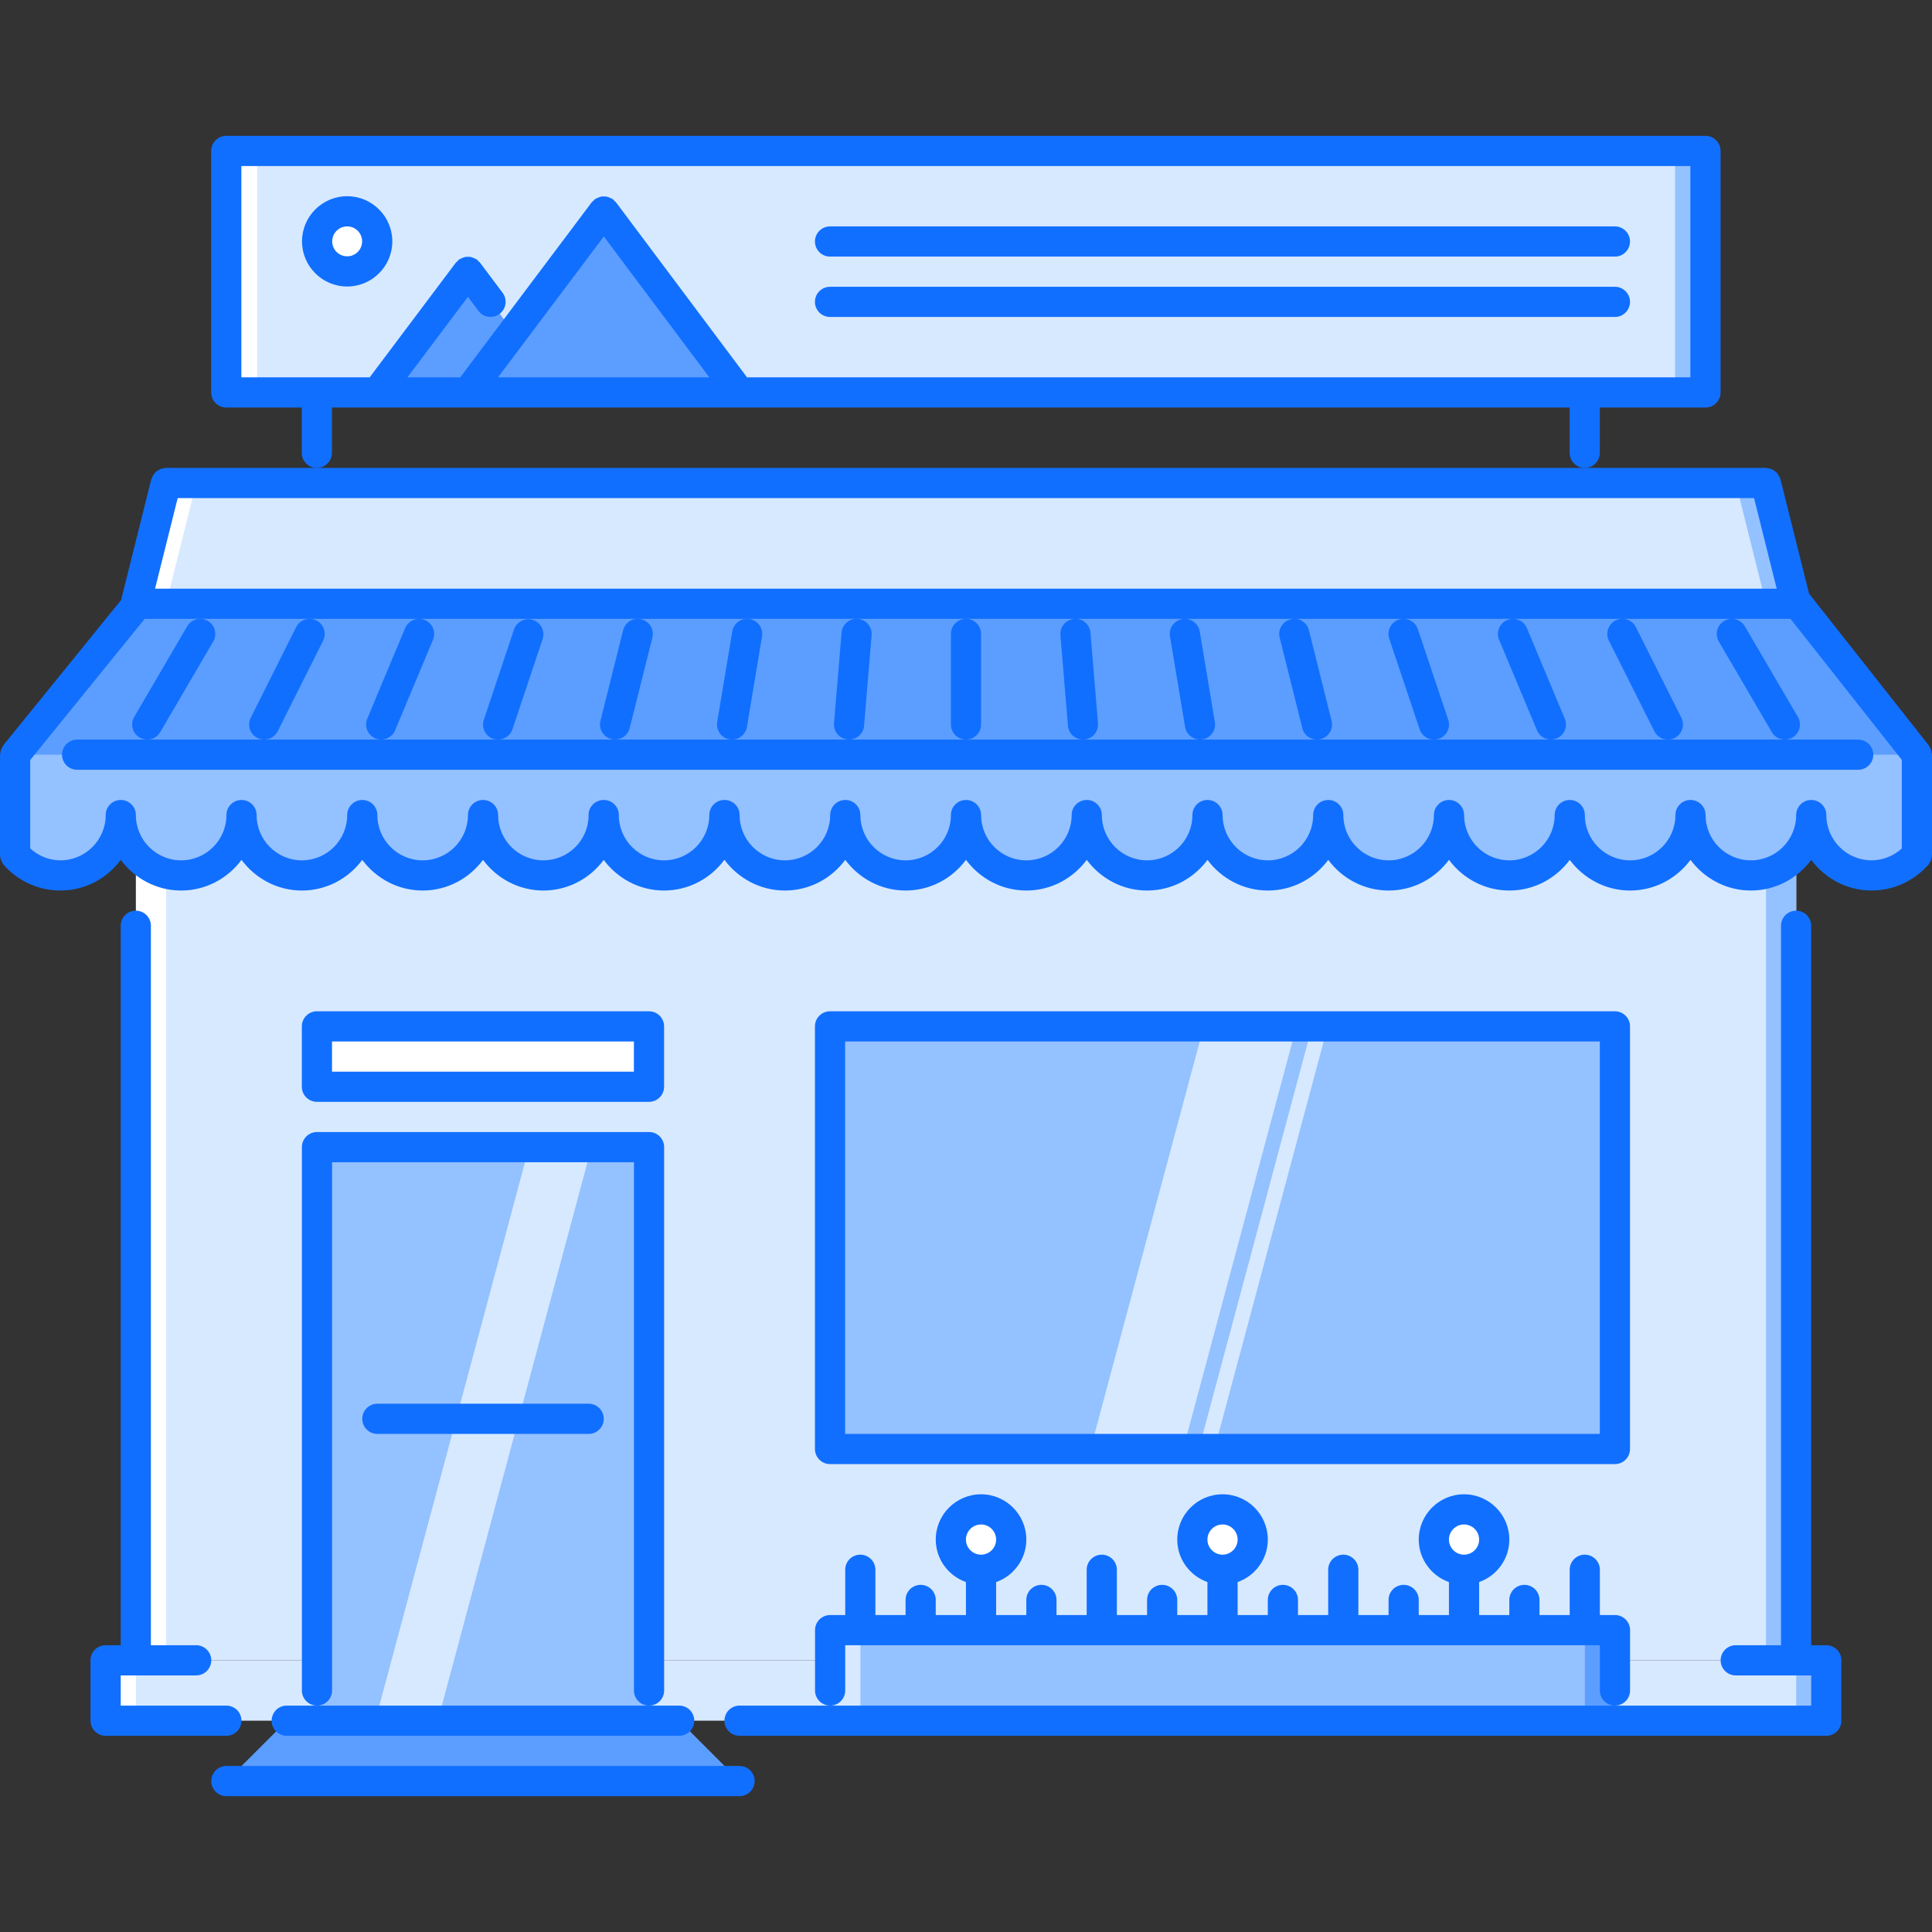 <?xml version="1.0" encoding="iso-8859-1"?>
<!-- Generator: Adobe Illustrator 19.0.0, SVG Export Plug-In . SVG Version: 6.00 Build 0)  -->
<svg version="1.1" id="Capa_1" xmlns="http://www.w3.org/2000/svg" xmlns:xlink="http://www.w3.org/1999/xlink" x="0px" y="0px"
	 viewBox="0 0 511.87 511.87" style="enable-background:new 0 0 511.87 511.87;" xml:space="preserve">
<rect x="0" y="0" width="511.87" height="511.87" fill="#333333" stroke="none"/>
<g>
	<rect x="59.955" y="39.985" style="fill:#D7E9FF;" width="391.9" height="63.984"/>
	<rect x="36.015" y="199.945" style="fill:#D7E9FF;" width="439.88" height="239.94"/>
</g>
<rect x="36.015" y="230.605" style="fill:#FFFFFF;" width="7.998" height="209.28"/>
<rect x="467.895" y="230.605" style="fill:#94C1FF;" width="7.998" height="209.28"/>
<polygon style="fill:#5C9EFF;" points="195.971,471.882 60.004,471.882 76,455.886 179.975,455.886 "/>
<rect x="28.015" y="439.885" style="fill:#D7E9FF;" width="455.88" height="15.996"/>
<g>
	<path style="fill:#FFFFFF;" d="M387.916,399.9c4.405,0,7.998,3.601,7.998,7.998s-3.593,7.998-7.998,7.998
		c-4.39,0-7.998-3.601-7.998-7.998S383.527,399.9,387.916,399.9z"/>
	<path style="fill:#FFFFFF;" d="M323.932,399.9c4.405,0,7.998,3.601,7.998,7.998s-3.593,7.998-7.998,7.998
		c-4.39,0-7.998-3.601-7.998-7.998S319.542,399.9,323.932,399.9z"/>
</g>
<rect x="219.965" y="271.935" style="fill:#94C1FF;" width="207.94" height="111.97"/>
<path style="fill:#FFFFFF;" d="M259.956,399.9c4.397,0,7.99,3.601,7.99,7.998s-3.593,7.998-7.99,7.998
	c-4.39,0-7.998-3.601-7.998-7.998S255.566,399.9,259.956,399.9z"/>
<path style="fill:#5C9EFF;" d="M507.887,226.504h0.078c-2.952,3.359-7.279,5.437-12.075,5.437c-8.795,0-15.996-7.201-15.996-15.996
	c0,8.795-7.123,15.996-15.996,15.996c-8.795,0-15.996-7.201-15.996-15.996c0,8.795-7.123,15.996-15.996,15.996
	c-8.795,0-15.996-7.201-15.996-15.996c0,8.795-7.123,15.996-15.996,15.996c-8.795,0-15.996-7.201-15.996-15.996
	c0,8.795-7.123,15.996-15.996,15.996c-8.795,0-15.996-7.201-15.996-15.996c0,8.795-7.123,15.996-15.996,15.996
	c-8.795,0-15.996-7.201-15.996-15.996c0,8.795-7.123,15.996-15.996,15.996c-8.795,0-15.996-7.201-15.996-15.996
	c0,8.795-7.123,15.996-15.996,15.996c-8.787,0-15.988-7.201-15.988-15.996c0,8.795-7.123,15.996-15.996,15.996
	c-8.795,0-15.996-7.201-15.996-15.996c0,8.795-7.123,15.996-15.996,15.996c-8.795,0-15.996-7.201-15.996-15.996
	c0,8.795-7.123,15.996-15.996,15.996c-8.795,0-15.996-7.201-15.996-15.996c0,8.795-7.123,15.996-15.996,15.996
	c-8.795,0-15.996-7.201-15.996-15.996c0,8.795-7.123,15.996-15.996,15.996c-8.795,0-15.996-7.201-15.996-15.996
	c0,8.795-7.123,15.996-15.996,15.996c-8.795,0-15.996-7.201-15.996-15.996c0,8.795-7.123,15.996-15.996,15.996
	c-1.125,0-2.156-0.078-3.202-0.32c-7.28-1.523-12.794-7.998-12.794-15.676c0,8.795-7.123,15.996-15.996,15.996
	c-4.796,0-9.037-2.078-11.997-5.437v-26.556l32.477-39.99h439.4h0.484l31.508,39.99v26.556H507.887z"/>
<polygon style="fill:#D7E9FF;" points="475.895,159.958 36.495,159.958 36.01,159.958 44.008,127.966 467.897,127.966 "/>
<rect x="83.995" y="271.935" style="fill:#FFFFFF;" width="87.979" height="15.996"/>
<g>
	<path style="fill:#94C1FF;" d="M16.015,231.941c8.873,0,15.996-7.201,15.996-15.996c0,7.678,5.514,14.153,12.794,15.676
		c1.046,0.242,2.077,0.32,3.202,0.32c8.873,0,15.996-7.201,15.996-15.996c0,8.795,7.201,15.996,15.996,15.996
		c8.873,0,15.996-7.201,15.996-15.996c0,8.795,7.201,15.996,15.996,15.996c8.873,0,15.996-7.201,15.996-15.996
		c0,8.795,7.201,15.996,15.996,15.996c8.873,0,15.996-7.201,15.996-15.996c0,8.795,7.201,15.996,15.996,15.996
		c8.873,0,15.996-7.201,15.996-15.996c0,8.795,7.201,15.996,15.996,15.996c8.873,0,15.996-7.201,15.996-15.996
		c0,8.795,7.201,15.996,15.996,15.996c8.873,0,15.996-7.201,15.996-15.996c0,8.795,7.201,15.996,15.988,15.996
		c8.873,0,15.996-7.201,15.996-15.996c0,8.795,7.201,15.996,15.996,15.996c8.873,0,15.996-7.201,15.996-15.996
		c0,8.795,7.201,15.996,15.996,15.996c8.873,0,15.996-7.201,15.996-15.996c0,8.795,7.201,15.996,15.996,15.996
		c8.873,0,15.996-7.201,15.996-15.996c0,8.795,7.201,15.996,15.996,15.996c8.873,0,15.996-7.201,15.996-15.996
		c0,8.795,7.201,15.996,15.996,15.996c8.873,0,15.996-7.201,15.996-15.996c0,8.795,7.201,15.996,15.996,15.996
		c8.873,0,15.996-7.201,15.996-15.996c0,8.795,7.201,15.996,15.996,15.996c4.796,0,9.123-2.078,12.075-5.437h-0.078v-26.556H4.018
		v26.556C6.978,229.863,11.219,231.941,16.015,231.941z"/>
	<rect x="219.965" y="431.895" style="fill:#94C1FF;" width="207.94" height="23.994"/>
	<polygon style="fill:#94C1FF;" points="171.977,439.89 171.977,455.886 83.998,455.886 83.998,439.89 83.998,303.923 
		171.977,303.923 	"/>
</g>
<g>
	<polygon style="fill:#D7E9FF;" points="99.432,455.886 115.991,455.886 156.715,303.923 140.157,303.923 	"/>
	<polygon style="fill:#D7E9FF;" points="288.925,383.904 313.482,383.904 343.49,271.931 318.933,271.931 	"/>
	<polygon style="fill:#D7E9FF;" points="321.761,383.904 351.769,271.931 347.629,271.931 317.621,383.904 	"/>
</g>
<polygon style="fill:#FFFFFF;" points="44.008,159.958 36.01,159.958 44.008,127.966 52.006,127.966 "/>
<g>
	<polygon style="fill:#94C1FF;" points="475.895,159.958 467.897,159.958 459.899,127.966 467.897,127.966 	"/>
	<rect x="475.895" y="439.885" style="fill:#94C1FF;" width="7.998" height="15.996"/>
</g>
<rect x="419.905" y="431.895" style="fill:#5C9EFF;" width="7.998" height="23.994"/>
<rect x="28.015" y="439.885" style="fill:#FFFFFF;" width="7.998" height="15.996"/>
<rect x="219.965" y="431.895" style="fill:#D7E9FF;" width="7.998" height="23.994"/>
<polygon style="fill:#656D78;" points="123.973,71.98 99.94,103.972 123.973,103.972 148.006,103.972 "/>
<g>
	<polygon style="fill:#5C9EFF;" points="123.973,71.98 99.94,103.972 123.973,103.972 148.006,103.972 	"/>
	<polygon style="fill:#5C9EFF;" points="195.916,103.972 123.934,103.972 159.988,55.984 	"/>
</g>
<g>
	<path style="fill:#FFFFFF;" d="M99.94,63.982c0,4.421-3.577,7.998-7.998,7.998c-4.413,0-7.998-3.577-7.998-7.998
		s3.585-7.998,7.998-7.998C96.363,55.984,99.94,59.561,99.94,63.982z"/>
	<rect x="59.955" y="39.985" style="fill:#FFFFFF;" width="8.17" height="63.984"/>
</g>
<rect x="443.805" y="39.985" style="fill:#94C1FF;" width="8.17" height="63.984"/>
<g>
	<path style="fill:#116FFF;" d="M511.8,226.848c0.016-0.117,0.07-0.219,0.07-0.336v-0.18c0-0.039,0-0.07,0-0.102v-26.282
		c0-0.18-0.078-0.328-0.102-0.5c-0.031-0.273-0.07-0.531-0.156-0.797c-0.094-0.266-0.234-0.5-0.383-0.742
		c-0.078-0.141-0.109-0.305-0.219-0.438l-31.555-39.99c-0.031-0.047-0.094-0.062-0.133-0.102l-7.592-30.383
		c-0.023-0.109-0.102-0.18-0.133-0.281c-0.094-0.266-0.211-0.5-0.352-0.734c-0.125-0.219-0.25-0.422-0.406-0.609
		c-0.18-0.195-0.375-0.359-0.586-0.515c-0.195-0.156-0.391-0.305-0.617-0.422c-0.219-0.109-0.444-0.172-0.679-0.242
		c-0.273-0.086-0.539-0.148-0.82-0.172c-0.102-0.008-0.188-0.055-0.289-0.055H419.86H83.944h-39.99
		c-0.109,0-0.203,0.055-0.305,0.062c-0.289,0.023-0.547,0.086-0.82,0.164c-0.227,0.07-0.445,0.133-0.656,0.234
		c-0.242,0.125-0.453,0.281-0.664,0.453c-0.195,0.148-0.375,0.297-0.539,0.484c-0.156,0.188-0.281,0.391-0.406,0.609
		c-0.148,0.242-0.273,0.484-0.359,0.765c-0.031,0.094-0.102,0.164-0.125,0.258l-7.998,31.984l-31.18,38.452
		c-0.102,0.125-0.133,0.281-0.219,0.414c-0.164,0.258-0.312,0.5-0.414,0.789c-0.094,0.258-0.125,0.516-0.156,0.781
		c-0.031,0.188-0.109,0.344-0.109,0.531v26.166c-0.008,0.109,0,0.218,0,0.328v0.039c0,0.023,0.016,0.047,0.016,0.07
		c0.008,0.484,0.094,0.961,0.289,1.422c0.039,0.109,0.109,0.195,0.164,0.297c0.148,0.289,0.258,0.586,0.484,0.844
		c3.804,4.342,9.286,6.826,15.043,6.826c6.568,0,12.349-3.218,15.996-8.123c3.647,4.905,9.435,8.123,15.996,8.123
		c6.568,0,12.349-3.218,15.996-8.123c3.647,4.905,9.435,8.123,15.996,8.123c6.568,0,12.349-3.218,15.996-8.123
		c3.647,4.905,9.435,8.123,15.996,8.123c6.568,0,12.349-3.218,15.996-8.123c3.647,4.905,9.435,8.123,15.996,8.123
		c6.553,0,12.333-3.21,15.98-8.1c3.647,4.89,9.419,8.1,15.973,8.1c6.576,0,12.372-3.233,16.012-8.139
		c3.647,4.905,9.443,8.139,16.02,8.139c6.561,0,12.349-3.218,15.996-8.123c3.647,4.905,9.427,8.123,15.988,8.123
		c6.568,0,12.349-3.218,15.996-8.123c3.647,4.905,9.436,8.123,15.996,8.123c6.568,0,12.349-3.218,15.996-8.115
		c3.647,4.897,9.428,8.115,15.996,8.115s12.349-3.218,15.996-8.115c3.647,4.897,9.428,8.115,15.996,8.115s12.349-3.218,15.996-8.115
		c3.647,4.897,9.428,8.115,15.996,8.115s12.349-3.218,15.996-8.115c3.647,4.897,9.428,8.115,15.996,8.115s12.349-3.218,15.996-8.115
		c3.647,4.897,9.428,8.115,15.996,8.115s12.349-3.218,15.996-8.115c3.647,4.897,9.428,8.115,15.996,8.115s12.349-3.218,15.996-8.115
		c3.647,4.897,9.428,8.115,15.996,8.115c5.631,0,10.989-2.406,14.785-6.569c0.016-0.023,0.039-0.039,0.055-0.055
		c0.055-0.062,0.117-0.101,0.172-0.156c0.18-0.203,0.258-0.445,0.391-0.672c0.102-0.18,0.227-0.336,0.305-0.523
		C511.722,227.598,511.769,227.231,511.8,226.848z M464.726,131.965l5.998,23.994H41.08l5.998-23.994H464.726z M483.877,215.945
		c0-2.21-1.788-3.999-3.999-3.999s-3.999,1.789-3.999,3.999c0,6.615-5.382,11.997-11.997,11.997s-11.997-5.382-11.997-11.997
		c0-2.21-1.788-3.999-3.999-3.999s-3.999,1.789-3.999,3.999c0,6.615-5.382,11.997-11.997,11.997s-11.997-5.382-11.997-11.997
		c0-2.21-1.788-3.999-3.999-3.999s-3.999,1.789-3.999,3.999c0,6.615-5.382,11.997-11.997,11.997s-11.997-5.382-11.997-11.997
		c0-2.21-1.788-3.999-3.999-3.999s-3.999,1.789-3.999,3.999c0,6.615-5.382,11.997-11.997,11.997s-11.997-5.382-11.997-11.997
		c0-2.21-1.788-3.999-3.999-3.999s-3.999,1.789-3.999,3.999c0,6.615-5.382,11.997-11.997,11.997s-11.997-5.382-11.997-11.997
		c0-2.21-1.788-3.999-3.999-3.999s-3.999,1.789-3.999,3.999c0,6.615-5.382,11.997-11.997,11.997s-11.997-5.382-11.997-11.997
		c0-2.21-1.788-3.999-3.999-3.999s-3.999,1.789-3.999,3.999c0,6.615-5.382,11.997-11.997,11.997s-11.997-5.382-11.997-11.997
		c0-2.21-1.788-3.999-3.999-3.999c-2.21,0-3.999,1.789-3.999,3.999c0,6.615-5.382,11.997-11.997,11.997
		c-6.608,0-11.989-5.382-11.989-11.997c0-2.21-1.789-3.999-3.999-3.999s-3.999,1.789-3.999,3.999
		c0,6.615-5.382,11.997-11.997,11.997c-6.616,0-11.997-5.382-11.997-11.997c0-2.21-1.789-3.999-3.999-3.999
		c-0.008,0-0.016,0-0.023,0c0,0-0.008,0-0.016,0c-2.21,0-3.999,1.789-3.999,3.999c0,6.615-5.382,11.997-11.997,11.997
		c-6.545,0-11.872-5.28-11.981-11.802c0.008-0.07,0.023-0.133,0.023-0.195c0-2.21-1.789-3.999-3.999-3.999c-0.008,0-0.016,0-0.023,0
		c0,0-0.008,0-0.016,0c-2.21,0-3.999,1.789-3.999,3.999c0,0.062,0.016,0.125,0.016,0.195c-0.102,6.521-5.421,11.802-11.974,11.802
		c-6.616,0-11.997-5.382-11.997-11.997c0-2.21-1.789-3.999-3.999-3.999s-3.999,1.789-3.999,3.999
		c0,6.615-5.382,11.997-11.997,11.997c-6.616,0-11.997-5.382-11.997-11.997c0-2.21-1.789-3.999-3.999-3.999
		s-3.999,1.789-3.999,3.999c0,6.615-5.382,11.997-11.997,11.997c-6.616,0-11.997-5.382-11.997-11.997
		c0-2.21-1.789-3.999-3.999-3.999s-3.999,1.789-3.999,3.999c0,6.615-5.382,11.997-11.997,11.997
		c-6.616,0-11.997-5.382-11.997-11.997c0-2.21-1.789-3.999-3.999-3.999s-3.999,1.789-3.999,3.999
		c0,6.615-5.382,11.997-11.997,11.997c-2.983,0-5.803-1.164-7.998-3.147v-23.432l30.336-37.405h72.662
		c-1.554,0.008-3.03,0.93-3.663,2.452l-10.037,23.994c-0.851,2.047,0.109,4.382,2.148,5.233c0.5,0.219,1.023,0.312,1.539,0.312
		c1.562,0,3.046-0.922,3.694-2.453l10.036-23.994c0.852-2.046-0.109-4.381-2.147-5.233c-0.508-0.211-1.031-0.312-1.547-0.312h144.91
		h144.926c-0.516,0-1.047,0.102-1.555,0.312c-2.039,0.852-2.991,3.194-2.14,5.233l10.044,23.994
		c0.641,1.531,2.109,2.445,3.663,2.453h-30.922c0.406-0.008,0.82-0.07,1.227-0.203c2.093-0.703,3.218-2.968,2.515-5.062
		l-8.045-23.994c-0.695-2.093-2.952-3.218-5.062-2.53c-2.093,0.703-3.218,2.968-2.515,5.061l8.045,24.01
		c0.555,1.664,2.101,2.71,3.765,2.718h-30.906c0.296-0.008,0.601-0.039,0.905-0.109c2.141-0.539,3.445-2.71,2.914-4.851
		l-5.999-24.002c-0.539-2.147-2.687-3.468-4.851-2.905c-2.14,0.531-3.444,2.702-2.913,4.843l5.999,24.002
		c0.453,1.812,2.069,3.007,3.858,3.022h-30.884c0.188,0,0.383-0.016,0.57-0.047c2.18-0.359,3.655-2.421,3.289-4.601l-4-24.002
		c-0.367-2.179-2.468-3.663-4.6-3.288c-2.18,0.367-3.656,2.421-3.289,4.601l4,24.002c0.327,1.944,1.999,3.312,3.889,3.335H287.09
		c0.055,0,0.117,0,0.172-0.008c2.195-0.18,3.835-2.117,3.647-4.319l-1.999-23.994c-0.188-2.218-2.219-3.921-4.319-3.655
		c-2.195,0.18-3.835,2.109-3.647,4.312l1.999,24.01c0.172,2.069,1.898,3.632,3.937,3.655h-30.945h-30.984h-30.993h-30.993h-30.891
		c1.632-0.047,3.14-1.062,3.694-2.703l7.998-23.932c0.695-2.093-0.43-4.358-2.523-5.061c-2.117-0.703-4.366,0.438-5.061,2.53
		l-7.998,23.932c-0.703,2.094,0.43,4.358,2.522,5.062c0.359,0.117,0.719,0.156,1.07,0.172h-30.789H70.002H39.009H20.436
		c-2.211,0-3.999,1.789-3.999,3.999s1.788,3.999,3.999,3.999h471.877c2.21,0,3.999-1.789,3.999-3.999s-1.789-3.999-3.999-3.999
		h-19.401c0.672-0.008,1.358-0.18,1.991-0.539c1.906-1.117,2.546-3.569,1.43-5.475l-14.044-23.994
		c-1.116-1.921-3.562-2.546-5.475-1.437c-1.906,1.117-2.547,3.562-1.43,5.467l14.043,24.01c0.734,1.257,2.062,1.96,3.422,1.968
		h-30.93c0.601-0.008,1.194-0.133,1.765-0.422c1.968-0.984,2.765-3.39,1.78-5.358l-12.043-24.01c-1-1.976-3.414-2.765-5.374-1.781
		c-1.968,0.992-2.765,3.397-1.781,5.374l12.044,23.994c0.695,1.398,2.102,2.195,3.547,2.203h-30.923
		c0.5-0.008,1.016-0.102,1.508-0.297c2.038-0.859,2.991-3.202,2.14-5.233l-10.044-24.01c-0.641-1.522-2.102-2.444-3.655-2.452
		h73.497l29.493,37.381v23.456c-2.203,1.983-5.015,3.147-7.998,3.147C489.259,227.942,483.877,222.56,483.877,215.945z"/>
	<path style="fill:#116FFF;" d="M73.579,193.747l12.028-23.994c0.992-1.984,0.188-4.382-1.781-5.374
		c-1.968-0.984-4.382-0.188-5.366,1.781l-12.028,23.994c-0.992,1.984-0.195,4.381,1.781,5.374c0.57,0.281,1.187,0.422,1.789,0.422
		C71.462,195.95,72.876,195.137,73.579,193.747z"/>
	<path style="fill:#116FFF;" d="M166.837,192.919l6.007-23.994c0.539-2.141-0.766-4.312-2.906-4.843
		c-2.148-0.562-4.319,0.75-4.85,2.905l-6.007,23.994c-0.539,2.141,0.766,4.312,2.906,4.843c0.328,0.086,0.648,0.125,0.976,0.125
		C164.752,195.95,166.384,194.739,166.837,192.919z"/>
	<path style="fill:#116FFF;" d="M197.9,192.607l3.999-23.994c0.359-2.18-1.109-4.233-3.289-4.601
		c-2.187-0.391-4.241,1.109-4.6,3.288l-3.999,23.994c-0.367,2.179,1.109,4.233,3.288,4.601c0.219,0.039,0.438,0.055,0.656,0.055
		C195.877,195.95,197.572,194.559,197.9,192.607z"/>
	<path style="fill:#116FFF;" d="M228.932,192.279l1.999-23.994c0.18-2.203-1.453-4.124-3.655-4.312
		c-2.218-0.219-4.132,1.453-4.312,3.655l-1.999,23.994c-0.188,2.203,1.444,4.124,3.647,4.312c0.117,0.016,0.227,0.016,0.336,0.016
		C227.01,195.95,228.76,194.372,228.932,192.279z"/>
	<path style="fill:#116FFF;" d="M251.934,167.956v23.994c0,2.21,1.789,3.999,3.999,3.999c2.211,0,3.999-1.789,3.999-3.999v-23.994
		c0-2.21-1.788-3.999-3.999-3.999C253.723,163.957,251.934,165.746,251.934,167.956z"/>
	<path style="fill:#116FFF;" d="M56.49,169.972c1.117-1.906,0.477-4.358-1.43-5.467c-1.913-1.117-4.358-0.484-5.475,1.437
		l-14.028,23.993c-1.109,1.906-0.469,4.358,1.438,5.467c0.632,0.375,1.327,0.547,2.015,0.547c1.375,0,2.71-0.703,3.452-1.984
		L56.49,169.972z"/>
	<path style="fill:#116FFF;" d="M87.982,447.888V307.922h79.98v139.966c0,2.211,1.789,3.999,3.999,3.999s3.999-1.788,3.999-3.999
		V303.923c0-2.211-1.789-3.999-3.999-3.999H83.983c-2.21,0-3.999,1.788-3.999,3.999v143.965c0,2.211,1.789,3.999,3.999,3.999
		S87.982,450.099,87.982,447.888z"/>
	<path style="fill:#116FFF;" d="M219.911,387.903H427.86c2.21,0,3.999-1.788,3.999-3.999V271.931c0-2.211-1.789-3.999-3.999-3.999
		H219.911c-2.21,0-3.999,1.788-3.999,3.999v111.973C215.912,386.115,217.7,387.903,219.911,387.903z M223.91,275.93h199.951v103.975
		H223.91V275.93z"/>
	<path style="fill:#116FFF;" d="M83.967,291.926h87.979c2.21,0,3.999-1.788,3.999-3.999v-15.996c0-2.211-1.789-3.999-3.999-3.999
		H83.967c-2.21,0-3.999,1.788-3.999,3.999v15.996C79.968,290.138,81.757,291.926,83.967,291.926z M87.966,275.93h79.98v7.998h-79.98
		V275.93z"/>
	<path style="fill:#116FFF;" d="M155.965,371.907H99.979c-2.21,0-3.999,1.788-3.999,3.999s1.789,3.999,3.999,3.999h55.986
		c2.21,0,3.999-1.788,3.999-3.999S158.176,371.907,155.965,371.907z"/>
	<path style="fill:#116FFF;" d="M71.97,455.886c0,2.211,1.789,3.999,3.999,3.999h103.975c2.21,0,3.999-1.788,3.999-3.999
		s-1.789-3.999-3.999-3.999h-7.982H83.983h-8.014C73.759,451.887,71.97,453.675,71.97,455.886z"/>
	<path style="fill:#116FFF;" d="M195.94,467.883H59.973c-2.21,0-3.999,1.788-3.999,3.999s1.789,3.999,3.999,3.999H195.94
		c2.21,0,3.999-1.788,3.999-3.999S198.15,467.883,195.94,467.883z"/>
	<path style="fill:#116FFF;" d="M63.972,455.886c0-2.211-1.789-3.999-3.999-3.999H31.98v-7.998h19.995
		c2.21,0,3.999-1.788,3.999-3.999s-1.789-3.999-3.999-3.999H39.978V245.273c0-2.21-1.789-3.999-3.999-3.999
		s-3.999,1.789-3.999,3.999v190.618h-3.999c-2.21,0-3.999,1.788-3.999,3.999v15.996c0,2.211,1.789,3.999,3.999,3.999h31.992
		C62.184,459.885,63.972,458.097,63.972,455.886z"/>
	<path style="fill:#116FFF;" d="M483.862,435.891h-3.999V245.273c0-2.21-1.789-3.999-3.999-3.999s-3.999,1.789-3.999,3.999v190.618
		h-11.997c-2.21,0-3.999,1.788-3.999,3.999s1.789,3.999,3.999,3.999h19.995v7.998h-51.988H219.934H195.94
		c-2.21,0-3.999,1.788-3.999,3.999s1.789,3.999,3.999,3.999h287.922c2.21,0,3.999-1.788,3.999-3.999V439.89
		C487.861,437.679,486.072,435.891,483.862,435.891z"/>
	<path style="fill:#116FFF;" d="M223.933,447.888v-11.997h199.943v11.997c0,2.211,1.789,3.999,3.999,3.999s3.999-1.788,3.999-3.999
		v-15.996c0-2.211-1.789-3.999-3.999-3.999h-3.999v-11.997c0-2.211-1.789-3.999-3.999-3.999s-3.999,1.788-3.999,3.999v11.997h-7.998
		v-3.999c0-2.211-1.789-3.999-3.999-3.999s-3.999,1.788-3.999,3.999v3.999h-7.998v-8.732c4.647-1.655,7.998-6.053,7.998-11.263
		c0-6.615-5.382-11.997-11.997-11.997c-6.616,0-11.997,5.382-11.997,11.997c0,5.21,3.351,9.607,7.998,11.263v8.732h-7.998v-3.999
		c0-2.211-1.789-3.999-3.999-3.999s-3.999,1.788-3.999,3.999v3.999h-7.998v-11.997c0-2.211-1.789-3.999-3.999-3.999
		s-3.999,1.788-3.999,3.999v11.997h-7.998v-3.999c0-2.211-1.789-3.999-3.999-3.999s-3.999,1.788-3.999,3.999v3.999H327.9v-8.732
		c4.647-1.655,7.998-6.053,7.998-11.263c0-6.615-5.382-11.997-11.997-11.997c-6.616,0-11.997,5.382-11.997,11.997
		c0,5.21,3.351,9.607,7.998,11.263v8.732h-7.998v-3.999c0-2.211-1.789-3.999-3.999-3.999s-3.999,1.788-3.999,3.999v3.999h-7.998
		v-11.997c0-2.211-1.789-3.999-3.999-3.999s-3.999,1.788-3.999,3.999v11.997h-7.998v-3.999c0-2.211-1.789-3.999-3.999-3.999
		s-3.999,1.788-3.999,3.999v3.999h-7.998v-8.732c4.647-1.655,7.998-6.053,7.998-11.263c0-6.615-5.382-11.997-11.997-11.997
		c-6.616,0-11.997,5.382-11.997,11.997c0,5.21,3.351,9.607,7.998,11.263v8.732h-7.998v-3.999c0-2.211-1.789-3.999-3.999-3.999
		s-3.999,1.788-3.999,3.999v3.999h-7.99v-11.997c0-2.211-1.789-3.999-3.999-3.999s-3.999,1.788-3.999,3.999v11.997h-3.999
		c-2.21,0-3.999,1.788-3.999,3.999v15.996c0,2.211,1.789,3.999,3.999,3.999S223.933,450.099,223.933,447.888z M387.885,403.899
		c2.202,0,3.999,1.796,3.999,3.999s-1.797,3.999-3.999,3.999s-3.999-1.796-3.999-3.999S385.683,403.899,387.885,403.899z
		 M323.901,403.899c2.202,0,3.999,1.796,3.999,3.999s-1.797,3.999-3.999,3.999s-3.999-1.796-3.999-3.999
		S321.699,403.899,323.901,403.899z M259.916,403.899c2.21,0,3.999,1.796,3.999,3.999s-1.789,3.999-3.999,3.999
		c-2.202,0-3.999-1.796-3.999-3.999S257.714,403.899,259.916,403.899z"/>
	<path style="fill:#116FFF;" d="M87.943,119.968v-11.997h327.92v11.997c0,2.21,1.789,3.999,3.999,3.999s3.999-1.789,3.999-3.999
		v-11.997h27.993c2.21,0,3.999-1.789,3.999-3.999V39.988c0-2.21-1.789-3.999-3.999-3.999H59.95c-2.21,0-3.999,1.789-3.999,3.999
		v63.984c0,2.21,1.789,3.999,3.999,3.999h19.995v11.997c0,2.21,1.789,3.999,3.999,3.999S87.943,122.179,87.943,119.968z
		 M159.98,62.654l27.946,37.319h-55.979L159.98,62.654z M63.949,43.987h383.906v55.986H197.916L163.19,53.586
		c-0.117-0.156-0.289-0.242-0.43-0.382c-0.133-0.133-0.219-0.305-0.375-0.422c-0.062-0.047-0.148-0.055-0.21-0.102
		c-0.234-0.148-0.477-0.242-0.734-0.344c-0.234-0.094-0.453-0.195-0.695-0.242c-0.25-0.047-0.508-0.039-0.766-0.039
		c-0.25,0-0.5-0.016-0.742,0.031s-0.461,0.148-0.688,0.242c-0.266,0.102-0.523,0.203-0.757,0.359
		c-0.07,0.039-0.141,0.047-0.203,0.094c-0.148,0.109-0.227,0.266-0.352,0.398c-0.148,0.14-0.328,0.226-0.453,0.398l-34.85,46.396
		h-13.981l16.02-21.323l2.78,3.718c0.789,1.047,1.992,1.602,3.21,1.602c0.828,0,1.671-0.258,2.39-0.797
		c1.765-1.32,2.132-3.835,0.805-5.6l-5.983-7.99c-0.109-0.148-0.273-0.227-0.398-0.359c-0.141-0.14-0.234-0.32-0.398-0.445
		c-0.07-0.055-0.148-0.062-0.218-0.109c-0.227-0.141-0.461-0.234-0.703-0.328c-0.242-0.102-0.476-0.211-0.734-0.258
		c-0.234-0.047-0.469-0.031-0.711-0.039c-0.273,0-0.531-0.008-0.797,0.039c-0.234,0.047-0.445,0.148-0.672,0.234
		c-0.266,0.102-0.515,0.203-0.757,0.359c-0.062,0.047-0.148,0.055-0.211,0.102c-0.156,0.117-0.242,0.289-0.375,0.422
		c-0.141,0.132-0.305,0.218-0.422,0.375L97.942,99.975H63.949V43.987z"/>
	<path style="fill:#116FFF;" d="M103.939,63.951c0-6.592-5.366-11.966-11.958-11.966c-6.6,0-11.966,5.374-11.966,11.966
		s5.366,11.958,11.966,11.958C98.573,75.909,103.939,70.542,103.939,63.951z M88.013,63.951c0-2.187,1.781-3.968,3.968-3.968
		s3.96,1.781,3.96,3.968c0,2.187-1.773,3.96-3.96,3.96S88.013,66.138,88.013,63.951z"/>
	<path style="fill:#116FFF;" d="M219.911,67.981H427.86c2.21,0,3.999-1.789,3.999-3.999s-1.789-3.999-3.999-3.999H219.911
		c-2.21,0-3.999,1.789-3.999,3.999S217.7,67.981,219.911,67.981z"/>
	<path style="fill:#116FFF;" d="M219.911,83.977H427.86c2.21,0,3.999-1.789,3.999-3.999s-1.789-3.999-3.999-3.999H219.911
		c-2.21,0-3.999,1.789-3.999,3.999S217.7,83.977,219.911,83.977z"/>
</g>
<g>
</g>
<g>
</g>
<g>
</g>
<g>
</g>
<g>
</g>
<g>
</g>
<g>
</g>
<g>
</g>
<g>
</g>
<g>
</g>
<g>
</g>
<g>
</g>
<g>
</g>
<g>
</g>
<g>
</g>
</svg>
